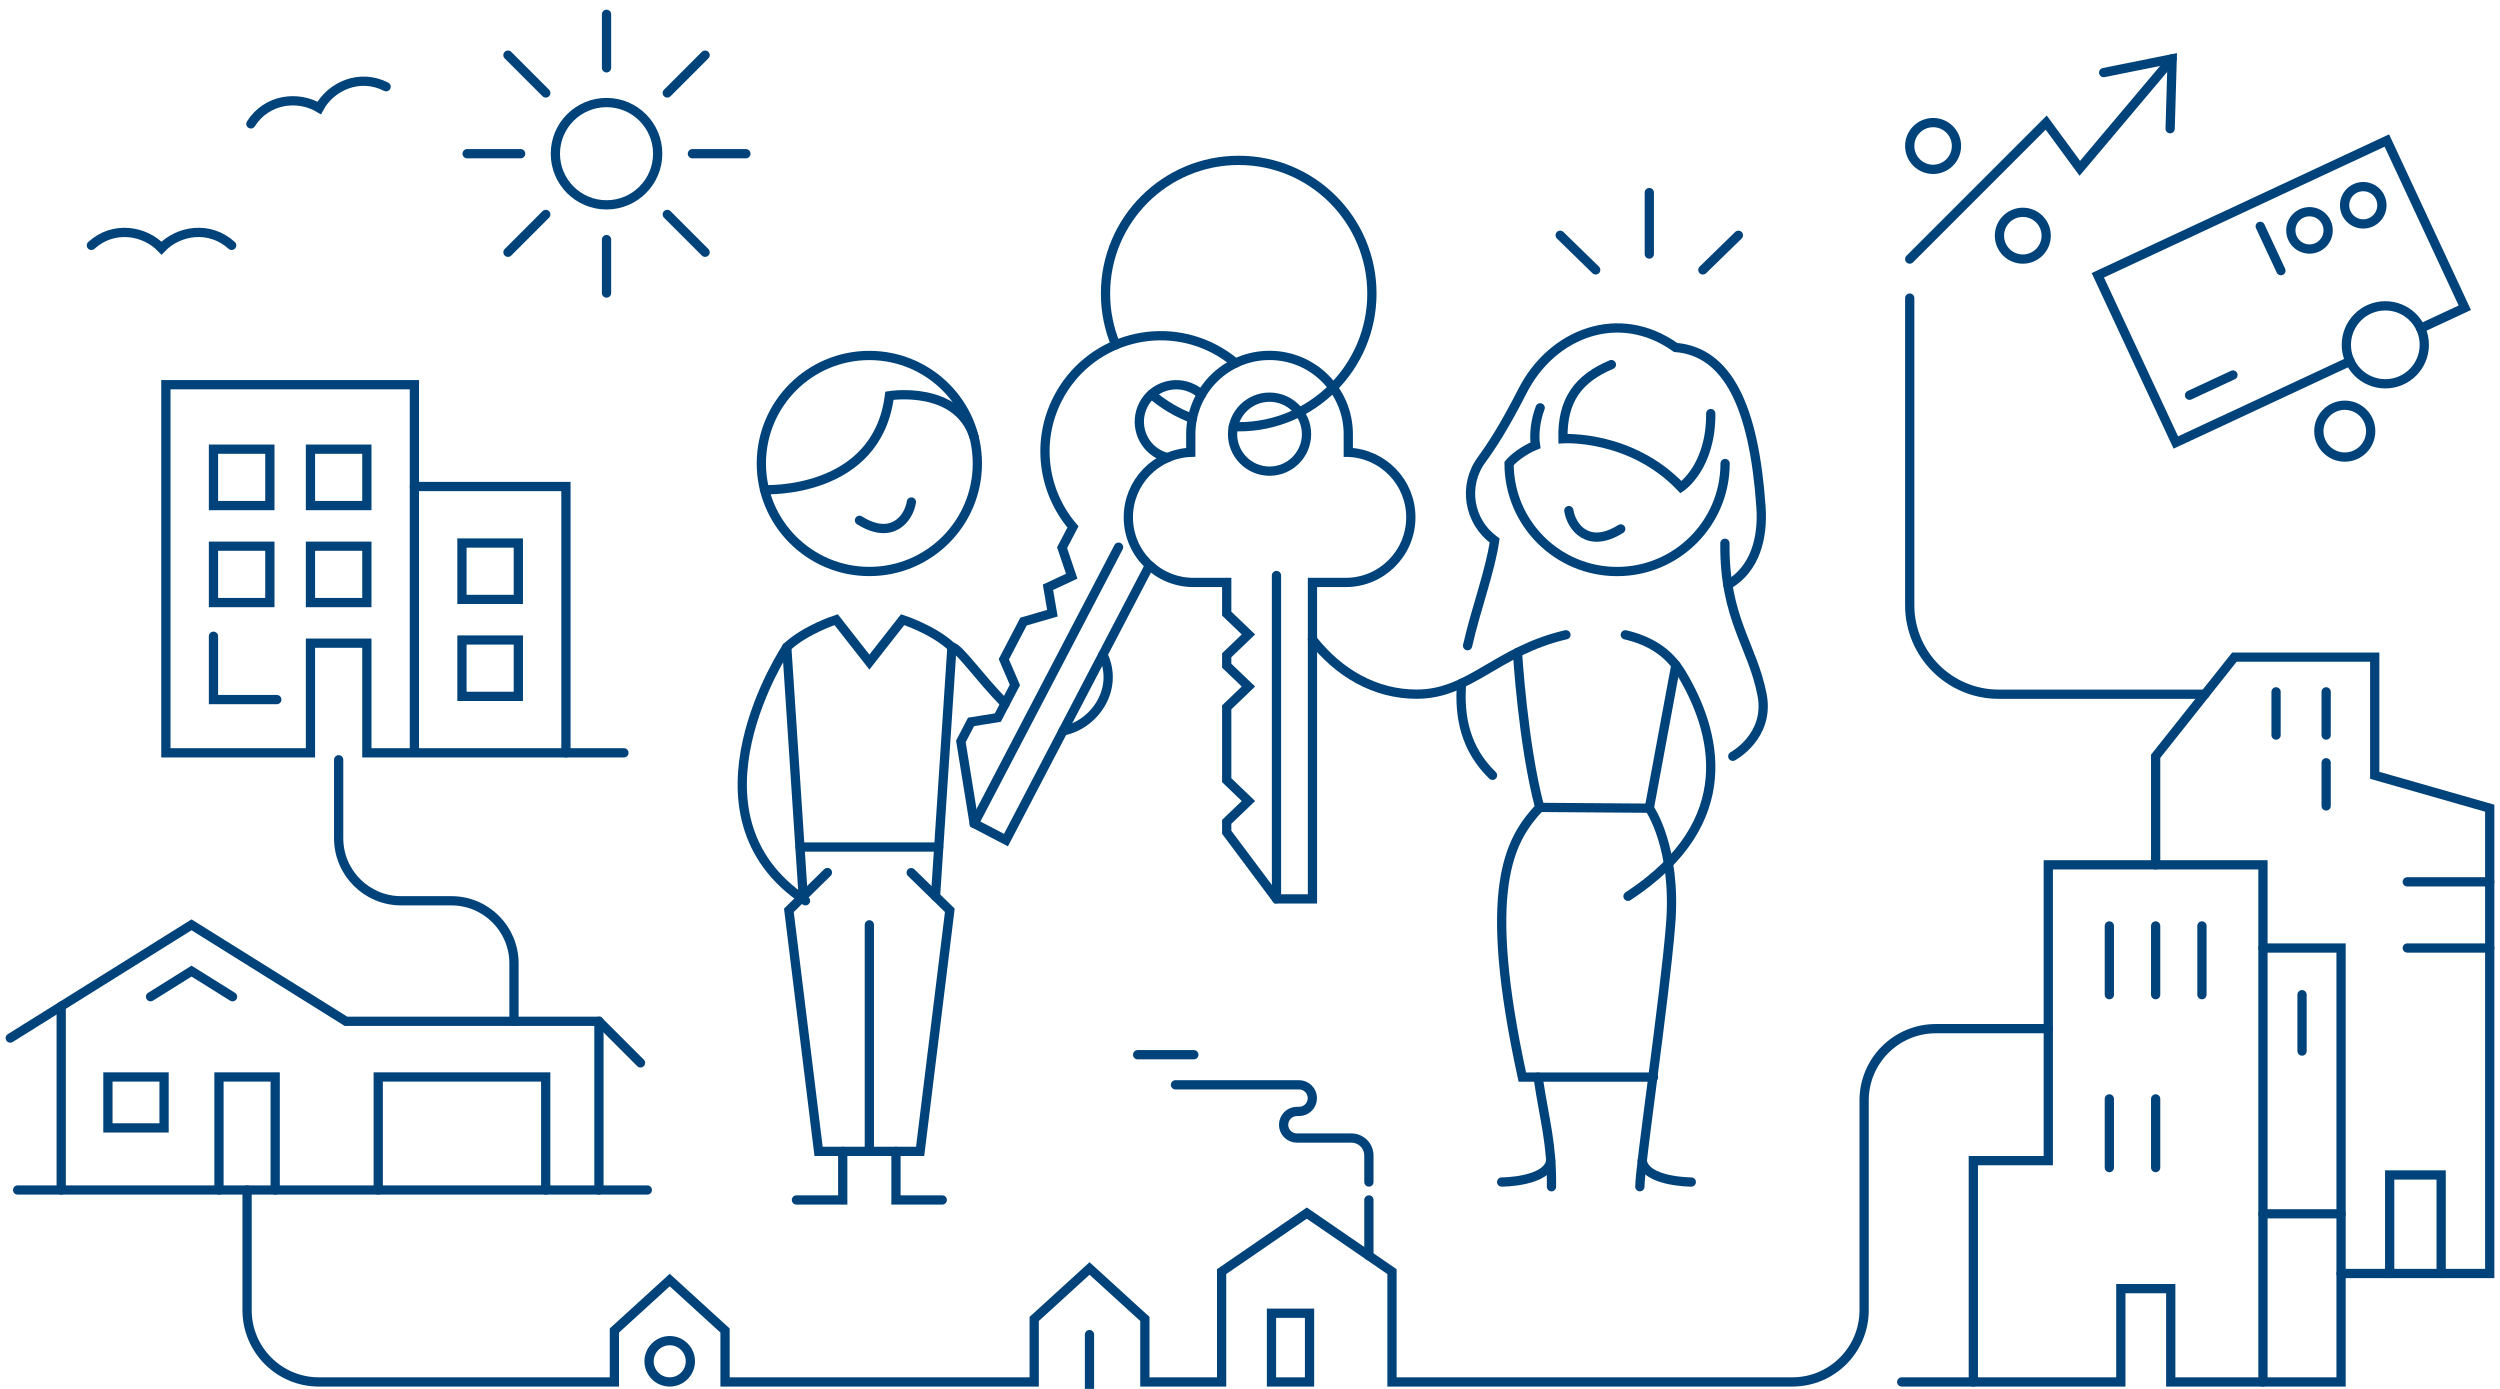 <svg width="540" height="300" viewBox="0 0 540 300" fill="none" xmlns="http://www.w3.org/2000/svg">
<g clip-path="url(#clip0_3979_52897)">
<path d="M519.97 190.48H537.78" stroke="#00427A" stroke-width="2" stroke-miterlimit="10" stroke-linecap="round"/>
<path d="M315.7 147.6C315.14 154.85 316.53 161.8 322.38 167.47" stroke="#00427A" stroke-width="2" stroke-miterlimit="10" stroke-linecap="round"/>
<path d="M274.22 101.769C278.63 101.769 282.21 98.189 282.21 93.779C282.21 89.369 278.63 85.789 274.22 85.789C269.81 85.789 266.23 89.369 266.23 93.779C266.23 98.189 269.81 101.769 274.22 101.769Z" stroke="#00427A" stroke-width="2" stroke-miterlimit="10" stroke-linecap="round"/>
<path d="M291.23 97.7V93.779C291.23 84.389 283.62 76.769 274.22 76.769C264.82 76.769 257.21 84.379 257.21 93.779V97.7C249.71 97.999 243.72 104.16 243.72 111.74C243.72 119.51 250.02 125.81 257.79 125.81H264.97V132.54L269.66 137.04L264.97 141.54V143.79L269.66 148.29L264.97 152.79V168.52L269.66 173.02L264.97 177.52V179.77L275.73 194.16H283.49V125.81H290.67C298.44 125.81 304.74 119.51 304.74 111.74C304.74 104.16 298.75 97.999 291.25 97.7H291.23Z" stroke="#00427A" stroke-width="2" stroke-miterlimit="10" stroke-linecap="round"/>
<path d="M275.72 194.13V124.31" stroke="#00427A" stroke-width="2" stroke-miterlimit="10" stroke-linecap="round"/>
<path d="M259.52 85.24C259.01 84.77 258.43 84.35 257.78 84.01C253.87 81.97 249.04 83.48 247 87.39C244.96 91.3 246.47 96.13 250.38 98.17C250.97 98.48 251.57 98.7 252.19 98.85" stroke="#00427A" stroke-width="2" stroke-miterlimit="10" stroke-linecap="round"/>
<path d="M266.88 78.44C265.5 77.27 263.97 76.24 262.3 75.36C250.06 68.97 234.96 73.7 228.56 85.94C223.68 95.28 225.29 106.28 231.76 113.81L229.41 118.3L231.49 124.46L226.36 126.85L227.32 132.45L221.08 134.26L216.83 142.4L219.22 147.95L215.53 155L209.75 155.93L207.55 160.14L210.42 177.87L217.29 181.46L248.16 122.38C248.32 122.4 248.49 122.41 248.65 122.43" stroke="#00427A" stroke-width="2" stroke-miterlimit="10" stroke-linecap="round"/>
<path d="M210.42 177.879L241.61 118.189" stroke="#00427A" stroke-width="2" stroke-miterlimit="10" stroke-linecap="round"/>
<path d="M248.73 85.16C251.31 87.4 254.3 89.18 257.56 90.39" stroke="#00427A" stroke-width="2" stroke-miterlimit="10" stroke-linecap="round"/>
<path d="M266.4 92.16C266.79 92.18 267.17 92.18 267.56 92.18C283.45 92.18 296.33 79.3 296.33 63.41C296.33 47.52 283.45 34.64 267.56 34.64C251.67 34.64 238.79 47.52 238.79 63.41C238.79 67.34 239.58 71.08 241 74.49" stroke="#00427A" stroke-width="2" stroke-miterlimit="10" stroke-linecap="round"/>
<path d="M187.78 123.44C200.665 123.44 211.11 112.995 211.11 100.11C211.11 87.225 200.665 76.78 187.78 76.78C174.895 76.78 164.45 87.225 164.45 100.11C164.45 112.995 174.895 123.44 187.78 123.44Z" stroke="#00427A" stroke-width="2" stroke-miterlimit="10" stroke-linecap="round"/>
<path d="M173.49 193.6L169.94 139.77" stroke="#00427A" stroke-width="2" stroke-miterlimit="10" stroke-linecap="round"/>
<path d="M196.82 188.49L205.16 196.63L198.75 248.69H176.81L170.4 196.63L178.72 188.47" stroke="#00427A" stroke-width="2" stroke-miterlimit="10" stroke-linecap="round"/>
<path d="M217.1 152.01C211.74 146.6 207.03 139.78 205.62 139.77C201.59 135.98 194.97 133.85 194.97 133.85L187.79 143.01L180.61 133.85C180.61 133.85 173.98 135.98 169.96 139.77C169.96 139.77 145.81 175.86 173.99 194.57" stroke="#00427A" stroke-width="2" stroke-miterlimit="10" stroke-linecap="round"/>
<path d="M238.24 141.39C241.81 148.88 236.35 156.6 229.63 157.87" stroke="#00427A" stroke-width="2" stroke-miterlimit="10" stroke-linecap="round"/>
<path d="M202.07 193.6L205.62 139.77" stroke="#00427A" stroke-width="2" stroke-miterlimit="10" stroke-linecap="round"/>
<path d="M202.75 182.96H172.81" stroke="#00427A" stroke-width="2" stroke-miterlimit="10" stroke-linecap="round"/>
<path d="M187.78 199.76V248.69" stroke="#00427A" stroke-width="2" stroke-miterlimit="10" stroke-linecap="round"/>
<path d="M182.03 248.69V259.19H172.03" stroke="#00427A" stroke-width="2" stroke-miterlimit="10" stroke-linecap="round"/>
<path d="M193.53 248.69V259.19H203.53" stroke="#00427A" stroke-width="2" stroke-miterlimit="10" stroke-linecap="round"/>
<path d="M327.78 140.94C327.78 140.94 328.93 160.64 332.57 174.39C325.95 181.47 319.96 191.94 328.82 232.65H357.16" stroke="#00427A" stroke-width="2" stroke-miterlimit="10" stroke-linecap="round"/>
<path d="M361.98 143.66L356.25 174.56C356.25 174.56 362.21 183.03 360.85 199.75C359.49 216.47 354.21 251.86 354.21 256.33" stroke="#00427A" stroke-width="2" stroke-miterlimit="10" stroke-linecap="round"/>
<path d="M335.12 256.34C335.21 246.8 333.67 242.37 332.22 232.66" stroke="#00427A" stroke-width="2" stroke-miterlimit="10" stroke-linecap="round"/>
<path d="M324.36 255.32C324.36 255.32 334.29 255.3 334.96 250.71" stroke="#00427A" stroke-width="2" stroke-miterlimit="10" stroke-linecap="round"/>
<path d="M365.32 255.32C365.32 255.32 355.39 255.3 354.72 250.71" stroke="#00427A" stroke-width="2" stroke-miterlimit="10" stroke-linecap="round"/>
<path d="M332.57 174.4L356.25 174.57" stroke="#00427A" stroke-width="2" stroke-miterlimit="10" stroke-linecap="round"/>
<path d="M283.48 138.11C289.18 145.38 297.02 149.94 306.01 149.94C317.52 149.94 323.24 140.59 338.24 137.11" stroke="#00427A" stroke-width="2" stroke-miterlimit="10" stroke-linecap="round"/>
<path d="M351.07 137.12C356.14 138.31 360.4 140.73 363.25 145.53C370.55 157.79 376.27 177.44 351.65 193.6" stroke="#00427A" stroke-width="2" stroke-miterlimit="10" stroke-linecap="round"/>
<path d="M338.87 110.29C339.41 113.81 343.04 118.68 350.08 114.25" stroke="#00427A" stroke-width="2" stroke-miterlimit="10" stroke-linecap="round"/>
<path d="M196.86 108.43C196.32 111.95 192.69 116.82 185.65 112.39" stroke="#00427A" stroke-width="2" stroke-miterlimit="10" stroke-linecap="round"/>
<path d="M348.06 78.75C340.91 81.78 337.42 86.41 337.6 94.76C337.6 94.76 352.17 93.79 363.1 105.23C363.1 105.23 369.62 100.91 369.52 89.33" stroke="#00427A" stroke-width="2" stroke-miterlimit="10" stroke-linecap="round"/>
<path d="M373.21 126.34C373.21 126.34 373.29 126.29 373.33 126.27C379.13 122.87 380.84 116.18 380.37 109.48C378.87 87.79 373.18 76 361.93 75.05C349.67 66.32 335.22 72 328.87 84.44C324.88 92.25 322.25 96.26 320 99.34C315.96 104.88 317.22 112.65 322.76 116.69L322.84 116.75C321.89 123.38 318.83 131.39 317 139.47" stroke="#00427A" stroke-width="2" stroke-miterlimit="10" stroke-linecap="round"/>
<path d="M372.58 117.35C372.42 133.66 378.57 139.44 380.61 150.09C382.33 159.06 374.28 163.36 374.28 163.36" stroke="#00427A" stroke-width="2" stroke-miterlimit="10" stroke-linecap="round"/>
<path d="M332.68 88.09C331.67 90.7 331.3 93.88 331.66 96.19C329.14 97.22 326.91 98.95 325.96 100.12C325.96 113.01 336.41 123.45 349.29 123.45C362.17 123.45 372.62 113 372.62 100.12" stroke="#00427A" stroke-width="2" stroke-miterlimit="10" stroke-linecap="round"/>
<path d="M165.14 105.77C165.14 105.77 189.42 106.88 192.12 85.47C192.12 85.47 206.87 83.1 210.42 94.46" stroke="#00427A" stroke-width="2" stroke-miterlimit="10" stroke-linecap="round"/>
<path d="M134.77 162.61H79.24V138.93H67.06V162.61H35.83V83.1H89.51V162.61" stroke="#00427A" stroke-width="2" stroke-miterlimit="10" stroke-linecap="round"/>
<path d="M58.29 97.019H46.11V109.2H58.29V97.019Z" stroke="#00427A" stroke-width="2" stroke-miterlimit="10" stroke-linecap="round"/>
<path d="M79.24 97.019H67.06V109.2H79.24V97.019Z" stroke="#00427A" stroke-width="2" stroke-miterlimit="10" stroke-linecap="round"/>
<path d="M58.29 117.98H46.11V130.16H58.29V117.98Z" stroke="#00427A" stroke-width="2" stroke-miterlimit="10" stroke-linecap="round"/>
<path d="M79.24 117.98H67.06V130.16H79.24V117.98Z" stroke="#00427A" stroke-width="2" stroke-miterlimit="10" stroke-linecap="round"/>
<path d="M59.79 151.11H46.11V137.43" stroke="#00427A" stroke-width="2" stroke-miterlimit="10" stroke-linecap="round"/>
<path d="M111.96 117.29H99.78V129.47H111.96V117.29Z" stroke="#00427A" stroke-width="2" stroke-miterlimit="10" stroke-linecap="round"/>
<path d="M111.96 138.24H99.78V150.42H111.96V138.24Z" stroke="#00427A" stroke-width="2" stroke-miterlimit="10" stroke-linecap="round"/>
<path d="M89.51 105.09H122.24V162.61" stroke="#00427A" stroke-width="2" stroke-miterlimit="10" stroke-linecap="round"/>
<path d="M2.22 224.22L41.37 199.76L74.73 220.6H129.37L138.35 229.58" stroke="#00427A" stroke-width="2" stroke-miterlimit="10" stroke-linecap="round"/>
<path d="M129.37 220.6V257.04" stroke="#00427A" stroke-width="2" stroke-miterlimit="10" stroke-linecap="round"/>
<path d="M13.22 217.35V257.04" stroke="#00427A" stroke-width="2" stroke-miterlimit="10" stroke-linecap="round"/>
<path d="M50.23 215.29L41.37 209.76L32.52 215.29" stroke="#00427A" stroke-width="2" stroke-miterlimit="10" stroke-linecap="round"/>
<path d="M35.44 232.62H23.31V243.62H35.44V232.62Z" stroke="#00427A" stroke-width="2" stroke-miterlimit="10" stroke-linecap="round"/>
<path d="M47.3 257.04V232.62H59.44V257.04" stroke="#00427A" stroke-width="2" stroke-miterlimit="10" stroke-linecap="round"/>
<path d="M3.81 257.04H139.82" stroke="#00427A" stroke-width="2" stroke-miterlimit="10" stroke-linecap="round"/>
<path d="M81.7 257.04V232.62H117.87V257.04" stroke="#00427A" stroke-width="2" stroke-miterlimit="10" stroke-linecap="round"/>
<path d="M73.15 164.11V181.06C73.15 188.52 79.2 194.57 86.66 194.57H97.51C104.97 194.57 111.02 200.62 111.02 208.08V220.6" stroke="#00427A" stroke-width="2" stroke-miterlimit="10" stroke-linecap="round"/>
<path d="M53.37 257.04V283C53.37 291.56 60.31 298.5 68.87 298.5H132.71V287.39L144.66 276.49L156.61 287.39V298.5H223.39V284.89L235.34 273.99L247.29 284.89V298.5H263.87V274.67L282.27 262.03L300.67 274.67V298.5H387.15C395.71 298.5 402.65 291.56 402.65 283V237.69C402.65 229.13 409.59 222.19 418.15 222.19H442.44" stroke="#00427A" stroke-width="2" stroke-miterlimit="10" stroke-linecap="round"/>
<path d="M282.86 283.66H274.64V298.5H282.86V283.66Z" stroke="#00427A" stroke-width="2" stroke-miterlimit="10" stroke-linecap="round"/>
<path d="M235.33 288.27V300" stroke="#00427A" stroke-width="2" stroke-miterlimit="10" stroke-linecap="round"/>
<path d="M144.66 298.5C147.123 298.5 149.12 296.503 149.12 294.04C149.12 291.577 147.123 289.58 144.66 289.58C142.197 289.58 140.2 291.577 140.2 294.04C140.2 296.503 142.197 298.5 144.66 298.5Z" stroke="#00427A" stroke-width="2" stroke-miterlimit="10" stroke-linecap="round"/>
<path d="M295.68 271.25V259.19" stroke="#00427A" stroke-width="2" stroke-miterlimit="10" stroke-linecap="round"/>
<path d="M295.68 255.32V249.59C295.68 247.51 293.99 245.82 291.91 245.82H280.13C278.54 245.82 277.26 244.53 277.26 242.95C277.26 241.36 278.55 240.07 280.13 240.07H280.6C282.19 240.07 283.47 238.78 283.47 237.2C283.47 235.61 282.18 234.32 280.6 234.32H253.9" stroke="#00427A" stroke-width="2" stroke-miterlimit="10" stroke-linecap="round"/>
<path d="M245.73 227.82H257.87" stroke="#00427A" stroke-width="2" stroke-miterlimit="10" stroke-linecap="round"/>
<path d="M426.24 298.5V250.7H442.43V186.8H488.8V298.5" stroke="#00427A" stroke-width="2" stroke-miterlimit="10" stroke-linecap="round"/>
<path d="M475.62 200V214.85" stroke="#00427A" stroke-width="2" stroke-miterlimit="10" stroke-linecap="round"/>
<path d="M465.62 200V214.85" stroke="#00427A" stroke-width="2" stroke-miterlimit="10" stroke-linecap="round"/>
<path d="M455.62 200V214.85" stroke="#00427A" stroke-width="2" stroke-miterlimit="10" stroke-linecap="round"/>
<path d="M465.62 237.36V252.2" stroke="#00427A" stroke-width="2" stroke-miterlimit="10" stroke-linecap="round"/>
<path d="M455.62 237.36V252.2" stroke="#00427A" stroke-width="2" stroke-miterlimit="10" stroke-linecap="round"/>
<path d="M488.8 204.77H505.67V298.5H468.88V278.35H458.1V298.5H410.77" stroke="#00427A" stroke-width="2" stroke-miterlimit="10" stroke-linecap="round"/>
<path d="M497.24 214.85V227.03" stroke="#00427A" stroke-width="2" stroke-miterlimit="10" stroke-linecap="round"/>
<path d="M505.67 262.18H488.8" stroke="#00427A" stroke-width="2" stroke-miterlimit="10" stroke-linecap="round"/>
<path d="M505.67 275.07H537.78V174.57L512.94 167.47V141.94H482.63L465.62 163.36V186.8" stroke="#00427A" stroke-width="2" stroke-miterlimit="10" stroke-linecap="round"/>
<path d="M519.97 204.77H537.78" stroke="#00427A" stroke-width="2" stroke-miterlimit="10" stroke-linecap="round"/>
<path d="M502.45 149.44V158.78" stroke="#00427A" stroke-width="2" stroke-miterlimit="10" stroke-linecap="round"/>
<path d="M491.63 149.44V158.78" stroke="#00427A" stroke-width="2" stroke-miterlimit="10" stroke-linecap="round"/>
<path d="M502.45 164.75V174.08" stroke="#00427A" stroke-width="2" stroke-miterlimit="10" stroke-linecap="round"/>
<path d="M516.17 275.07V253.79H527.29V275.07" stroke="#00427A" stroke-width="2" stroke-miterlimit="10" stroke-linecap="round"/>
<path d="M356.25 41.6V54.88" stroke="#00427A" stroke-width="2" stroke-miterlimit="10" stroke-linecap="round"/>
<path d="M375.49 50.82L367.82 58.3" stroke="#00427A" stroke-width="2" stroke-miterlimit="10" stroke-linecap="round"/>
<path d="M337 50.82L344.67 58.3" stroke="#00427A" stroke-width="2" stroke-miterlimit="10" stroke-linecap="round"/>
<path d="M507.6 78.04L469.98 95.58L453.13 59.46L515.56 30.35L532.4 66.47L522.86 70.92" stroke="#00427A" stroke-width="2" stroke-miterlimit="10" stroke-linecap="round"/>
<path d="M510.46 48.37C512.686 48.37 514.49 46.565 514.49 44.34C514.49 42.114 512.686 40.31 510.46 40.31C508.234 40.31 506.43 42.114 506.43 44.34C506.43 46.565 508.234 48.37 510.46 48.37Z" stroke="#00427A" stroke-width="2" stroke-miterlimit="10" stroke-linecap="round"/>
<path d="M498.85 53.789C501.076 53.789 502.88 51.985 502.88 49.76C502.88 47.534 501.076 45.73 498.85 45.73C496.624 45.73 494.82 47.534 494.82 49.76C494.82 51.985 496.624 53.789 498.85 53.789Z" stroke="#00427A" stroke-width="2" stroke-miterlimit="10" stroke-linecap="round"/>
<path d="M488.21 48.89L492.68 58.46" stroke="#00427A" stroke-width="2" stroke-miterlimit="10" stroke-linecap="round"/>
<path d="M515.23 82.9C519.88 82.9 523.65 79.13 523.65 74.48C523.65 69.829 519.88 66.06 515.23 66.06C510.58 66.06 506.81 69.829 506.81 74.48C506.81 79.13 510.58 82.9 515.23 82.9Z" stroke="#00427A" stroke-width="2" stroke-miterlimit="10" stroke-linecap="round"/>
<path d="M506.47 98.729C509.563 98.729 512.07 96.222 512.07 93.129C512.07 90.037 509.563 87.529 506.47 87.529C503.377 87.529 500.87 90.037 500.87 93.129C500.87 96.222 503.377 98.729 506.47 98.729Z" stroke="#00427A" stroke-width="2" stroke-miterlimit="10" stroke-linecap="round"/>
<path d="M472.94 85.37L482.32 81" stroke="#00427A" stroke-width="2" stroke-miterlimit="10" stroke-linecap="round"/>
<path d="M417.55 36.581C420.339 36.581 422.6 34.319 422.6 31.53C422.6 28.741 420.339 26.48 417.55 26.48C414.761 26.48 412.5 28.741 412.5 31.53C412.5 34.319 414.761 36.581 417.55 36.581Z" stroke="#00427A" stroke-width="2" stroke-miterlimit="10" stroke-linecap="round"/>
<path d="M436.93 55.96C439.719 55.96 441.98 53.699 441.98 50.91C441.98 48.121 439.719 45.86 436.93 45.86C434.141 45.86 431.88 48.121 431.88 50.91C431.88 53.699 434.141 55.96 436.93 55.96Z" stroke="#00427A" stroke-width="2" stroke-miterlimit="10" stroke-linecap="round"/>
<path d="M412.5 55.96L441.98 26.48L449.24 36.36L469.19 12.7" stroke="#00427A" stroke-width="2" stroke-miterlimit="10" stroke-linecap="round"/>
<path d="M468.75 27.8L469.19 12.7L454.39 15.68" stroke="#00427A" stroke-width="2" stroke-miterlimit="10" stroke-linecap="round"/>
<path d="M412.5 64.39V130.74C412.5 141.35 421.1 149.95 431.71 149.95H476.28" stroke="#00427A" stroke-width="2" stroke-miterlimit="10" stroke-linecap="round"/>
<path d="M131.01 44.249C137.113 44.249 142.06 39.302 142.06 33.199C142.06 27.097 137.113 22.149 131.01 22.149C124.907 22.149 119.96 27.097 119.96 33.199C119.96 39.302 124.907 44.249 131.01 44.249Z" stroke="#00427A" stroke-width="2" stroke-miterlimit="10" stroke-linecap="round"/>
<path d="M131.01 3.09V14.65" stroke="#00427A" stroke-width="2" stroke-miterlimit="10" stroke-linecap="round"/>
<path d="M131.01 51.75V63.3" stroke="#00427A" stroke-width="2" stroke-miterlimit="10" stroke-linecap="round"/>
<path d="M109.72 11.91L117.89 20.08" stroke="#00427A" stroke-width="2" stroke-miterlimit="10" stroke-linecap="round"/>
<path d="M144.13 46.32L152.3 54.49" stroke="#00427A" stroke-width="2" stroke-miterlimit="10" stroke-linecap="round"/>
<path d="M100.9 33.2H112.46" stroke="#00427A" stroke-width="2" stroke-miterlimit="10" stroke-linecap="round"/>
<path d="M149.56 33.2H161.11" stroke="#00427A" stroke-width="2" stroke-miterlimit="10" stroke-linecap="round"/>
<path d="M109.72 54.49L117.89 46.32" stroke="#00427A" stroke-width="2" stroke-miterlimit="10" stroke-linecap="round"/>
<path d="M144.13 20.08L152.3 11.91" stroke="#00427A" stroke-width="2" stroke-miterlimit="10" stroke-linecap="round"/>
<path d="M50.04 53C45.25 48.64 38.53 49.78 34.89 53.6C31.25 49.79 24.53 48.64 19.74 53" stroke="#00427A" stroke-width="2" stroke-miterlimit="10" stroke-linecap="round"/>
<path d="M83.4 18.73C77.63 15.79 71.45 18.68 68.95 23.32C64.43 20.61 57.65 21.28 54.19 26.76" stroke="#00427A" stroke-width="2" stroke-miterlimit="10" stroke-linecap="round"/>
</g>
<defs>
<clipPath id="clip0_3979_52897">
<rect width="540" height="300" fill="white"/>
</clipPath>
</defs>
</svg>
